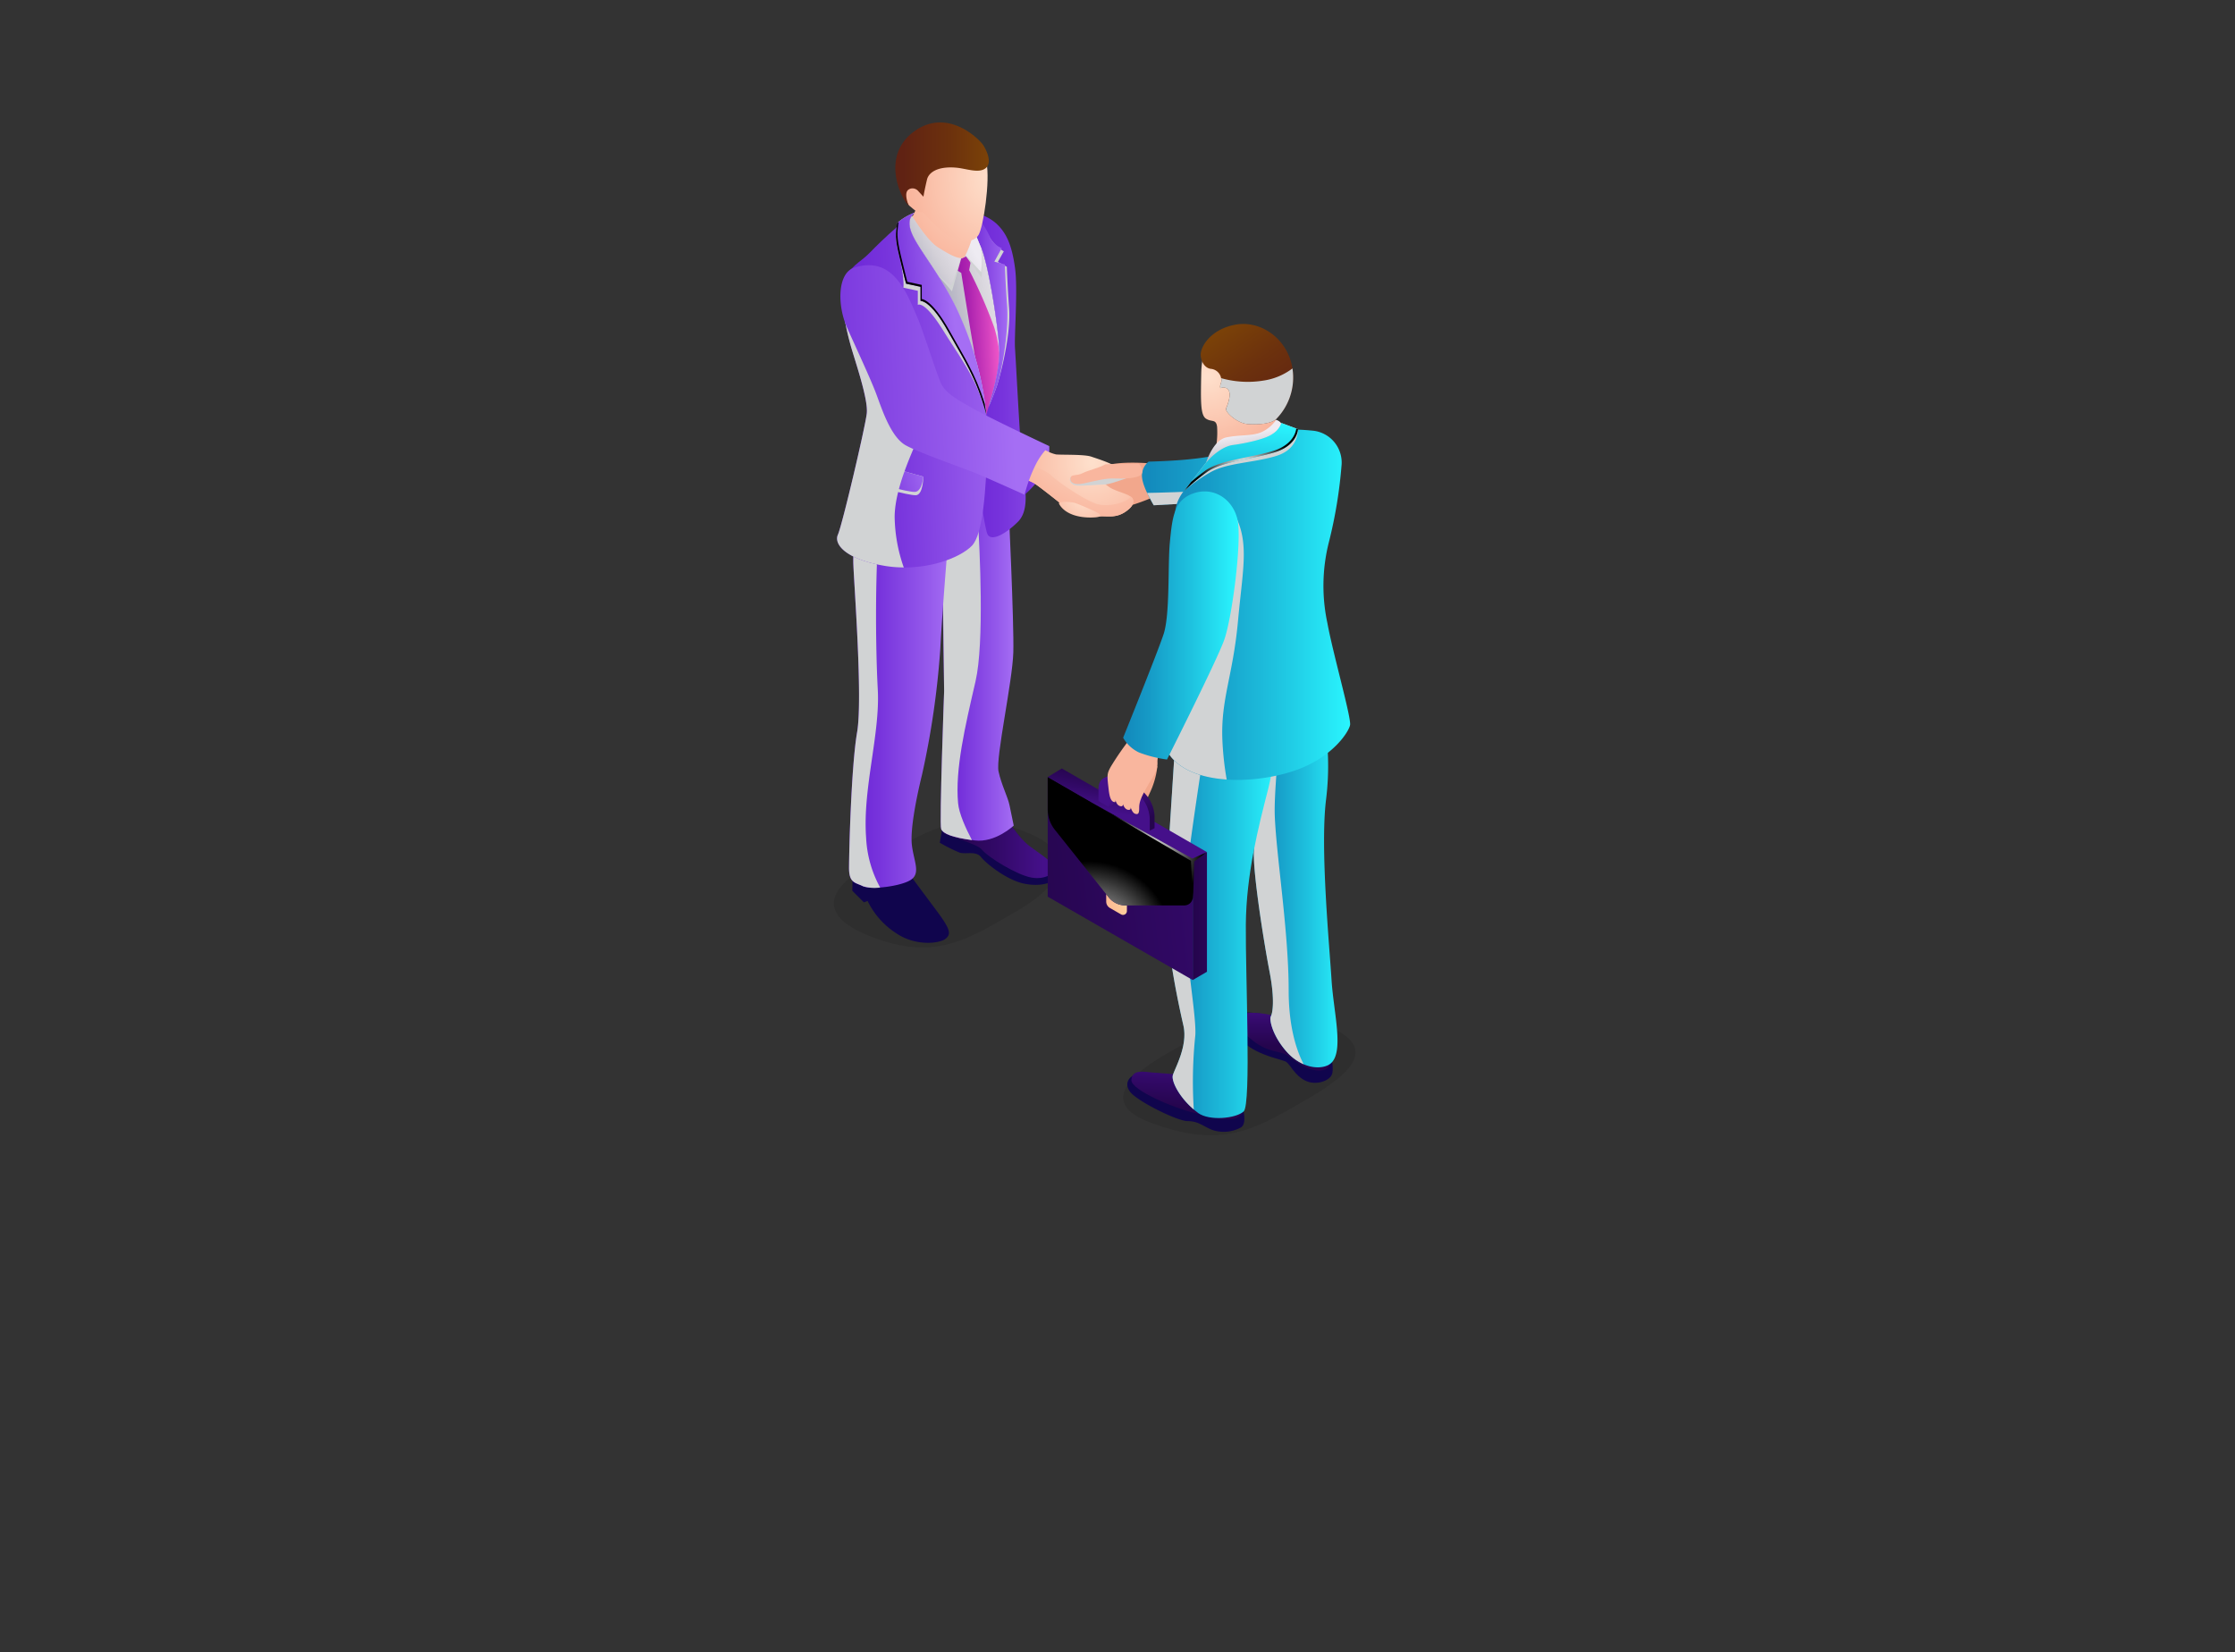 <svg xmlns="http://www.w3.org/2000/svg" xmlns:xlink="http://www.w3.org/1999/xlink" width="514" height="380" viewBox="0 0 514 380">
  <rect x="0" y="0" width="514" height="380" fill="#333333" stroke="none"/>
  <defs>
    <radialGradient id="radial-gradient" cx="2.904" cy="0.47" r="1.172" gradientTransform="translate(-0.676) scale(2.351 1)" gradientUnits="objectBoundingBox">
      <stop offset="0.03" stop-color="#fedfcb"/>
      <stop offset="0.778" stop-color="#f9b69e"/>
      <stop offset="0.995" stop-color="#f2a78c"/>
    </radialGradient>
    <linearGradient id="linear-gradient" x1="0.5" y1="0.652" x2="0.5" y2="-0.311" gradientUnits="objectBoundingBox">
      <stop offset="0.091" stop-color="#25054d"/>
      <stop offset="0.471" stop-color="#320967"/>
      <stop offset="0.894" stop-color="#45108a"/>
    </linearGradient>
    <linearGradient id="linear-gradient-2" y1="0.5" x2="1" y2="0.5" gradientUnits="objectBoundingBox">
      <stop offset="0.035" stop-color="#138bbd"/>
      <stop offset="0.226" stop-color="#169ac6"/>
      <stop offset="0.595" stop-color="#1ec2df"/>
      <stop offset="1" stop-color="#2af6ff"/>
    </linearGradient>
    <radialGradient id="radial-gradient-2" cx="0.867" cy="1.074" r="1.17" gradientTransform="matrix(0.58, 0.077, -0.045, 0.997, -5.908, 1.358)" xlink:href="#radial-gradient"/>
    <linearGradient id="linear-gradient-3" x1="0" y1="0.5" x2="1" y2="0.5" xlink:href="#linear-gradient"/>
    <linearGradient id="linear-gradient-5" y1="0.5" x2="1" y2="0.5" gradientUnits="objectBoundingBox">
      <stop offset="0.035" stop-color="#6b24d6"/>
      <stop offset="0.294" stop-color="#7733dc"/>
      <stop offset="0.794" stop-color="#965bec"/>
      <stop offset="1" stop-color="#a56ef4"/>
    </linearGradient>
    <linearGradient id="linear-gradient-7" x1="0.319" y1="0.555" x2="1.008" y2="0.32" gradientUnits="objectBoundingBox">
      <stop offset="0.035" stop-color="#9d9eb3"/>
      <stop offset="0.581" stop-color="#d4d1d8"/>
      <stop offset="1" stop-color="#eeebf2"/>
    </linearGradient>
    <linearGradient id="linear-gradient-8" x1="0.13" y1="0.551" x2="1.033" y2="0.398" gradientUnits="objectBoundingBox">
      <stop offset="0.035" stop-color="#9f19ab"/>
      <stop offset="0.244" stop-color="#ae24b0"/>
      <stop offset="0.645" stop-color="#d643bf"/>
      <stop offset="1" stop-color="#ff63ce"/>
    </linearGradient>
    <linearGradient id="linear-gradient-9" x1="-0.008" y1="0.498" x2="1.977" y2="0.51" xlink:href="#linear-gradient-5"/>
    <linearGradient id="linear-gradient-11" x1="-0.171" y1="0.825" x2="0.786" y2="0.313" xlink:href="#linear-gradient-7"/>
    <linearGradient id="linear-gradient-12" x1="0.016" y1="0.539" x2="1.186" y2="0.45" xlink:href="#linear-gradient-5"/>
    <linearGradient id="linear-gradient-13" x1="-0.225" y1="0.657" x2="0.644" y2="0.493" xlink:href="#linear-gradient-5"/>
    <radialGradient id="radial-gradient-3" cx="0.082" cy="0.572" r="0.335" gradientTransform="translate(-0.566) scale(2.132 1)" gradientUnits="objectBoundingBox">
      <stop offset="0" stop-color="#fff"/>
      <stop offset="1"/>
    </radialGradient>
    <linearGradient id="linear-gradient-14" x1="-0.258" y1="0.623" x2="1.115" y2="0.389" xlink:href="#linear-gradient-5"/>
    <radialGradient id="radial-gradient-4" cx="0.761" cy="0.218" r="1.088" gradientTransform="translate(0.205) scale(0.59 1)" gradientUnits="objectBoundingBox">
      <stop offset="0.03" stop-color="#fedfcb"/>
      <stop offset="1" stop-color="#f9b69e"/>
    </radialGradient>
    <radialGradient id="radial-gradient-5" cx="0.933" cy="-0.615" r="2.149" gradientTransform="translate(0.268) scale(0.464 1)" xlink:href="#radial-gradient"/>
    <linearGradient id="linear-gradient-16" x1="-0.456" y1="0.543" x2="0.826" y2="0.486" xlink:href="#linear-gradient-5"/>
    <linearGradient id="linear-gradient-17" x1="0.448" y1="0.849" x2="0.645" y2="-0.51" xlink:href="#linear-gradient"/>
    <radialGradient id="radial-gradient-6" cx="0.183" cy="0.424" r="0.618" gradientTransform="translate(-0.173) scale(1.345 1)" xlink:href="#radial-gradient-4"/>
    <linearGradient id="linear-gradient-19" x1="0.839" y1="0.953" x2="0.297" y2="0.067" gradientUnits="objectBoundingBox">
      <stop offset="0.035" stop-color="#602213"/>
      <stop offset="0.571" stop-color="#6c310d"/>
      <stop offset="1" stop-color="#7a4108"/>
    </linearGradient>
    <linearGradient id="linear-gradient-21" x1="0.639" y1="0.983" x2="0.433" y2="0.348" xlink:href="#linear-gradient-7"/>
    <linearGradient id="linear-gradient-23" x1="0.239" y1="1.689" x2="0.643" y2="-0.056" xlink:href="#linear-gradient-2"/>
    <radialGradient id="radial-gradient-7" cx="0.544" cy="0.618" r="0.736" gradientTransform="translate(0.226) scale(0.548 1)" xlink:href="#radial-gradient-3"/>
    <radialGradient id="radial-gradient-8" cx="1.353" cy="-0.432" r="1.606" gradientTransform="translate(0.067) scale(0.865 1)" xlink:href="#radial-gradient-4"/>
    <radialGradient id="radial-gradient-9" cx="0.904" cy="0.511" r="0.77" gradientTransform="translate(-0.147) scale(1.293 1)" xlink:href="#radial-gradient-4"/>
    <linearGradient id="linear-gradient-24" x1="0" y1="0.5" x2="1" y2="0.5" xlink:href="#linear-gradient-19"/>
    <linearGradient id="linear-gradient-25" x1="-0.46" y1="0.532" x2="6.034" y2="0.315" xlink:href="#linear-gradient"/>
    <linearGradient id="linear-gradient-26" x1="-0.51" y1="0.662" x2="2.782" y2="0.135" xlink:href="#linear-gradient"/>
    <linearGradient id="linear-gradient-27" x1="-1.014" y1="0.802" x2="2.098" y2="0.181" gradientUnits="objectBoundingBox">
      <stop offset="0.035" stop-color="#ffa98c"/>
      <stop offset="0.317" stop-color="#feb892"/>
      <stop offset="0.86" stop-color="#fee0a3"/>
      <stop offset="1" stop-color="#feeca8"/>
    </linearGradient>
    <linearGradient id="linear-gradient-28" x1="-0.908" y1="0.85" x2="1.98" y2="0.119" xlink:href="#linear-gradient"/>
    <radialGradient id="radial-gradient-10" cx="0.257" cy="1.31" r="0.654" gradientTransform="translate(0.057) scale(0.886 1)" xlink:href="#radial-gradient-3"/>
    <linearGradient id="linear-gradient-29" x1="0.625" y1="0.089" x2="0.482" y2="0.558" xlink:href="#linear-gradient"/>
    <linearGradient id="linear-gradient-30" x1="0.764" y1="0.967" x2="0.346" y2="0.252" xlink:href="#linear-gradient"/>
    <linearGradient id="linear-gradient-31" x1="-46.182" y1="194.707" x2="-42.417" y2="193.895" xlink:href="#linear-gradient"/>
    <radialGradient id="radial-gradient-11" cx="0.5" cy="0.5" r="0.543" gradientTransform="translate(0.071) scale(0.858 1)" xlink:href="#radial-gradient-3"/>
    <radialGradient id="radial-gradient-12" cx="0.14" cy="0.263" r="0.651" gradientTransform="matrix(1.386, 0.112, -0.156, 0.994, 19.119, 4.662)" xlink:href="#radial-gradient-4"/>
    <radialGradient id="radial-gradient-13" cx="-0.011" cy="-1.42" r="3.442" gradientTransform="matrix(0.284, 0.077, -0.022, 0.997, -14.857, 1.923)" xlink:href="#radial-gradient-4"/>
    <radialGradient id="radial-gradient-14" cx="0.665" cy="-0.242" r="2.179" gradientTransform="translate(0.311) scale(0.378 1)" xlink:href="#radial-gradient-4"/>
    <clipPath id="clip-svg">
      <rect width="514" height="380"/>
    </clipPath>
  </defs>
  <g id="svg" clip-path="url(#clip-svg)">
    <g id="Grupo_283" data-name="Grupo 283" transform="translate(-256 -39.516)">
      <path id="Caminho_901" data-name="Caminho 901" d="M455.194,283.785c15.393,6.434,23,1.317,34.57-5.361s12.879-13.27,3.986-17.436c-16.778-7.861-26.341.074-37.911,6.755S446.133,280,455.194,283.785Z" transform="translate(0 -29.314)" opacity="0.1" style="mix-blend-mode: multiply;isolation: isolate"/>
      <path id="Caminho_902" data-name="Caminho 902" d="M532.453,335.066c16.874,6.434,24.48,1.528,36.05-5.15s16.608-12.422,3.986-17.436c-12.338-4.9-24.661.261-36.23,6.939S523.276,331.57,532.453,335.066Z" transform="translate(-12.136 -37.463)" opacity="0.1" style="mix-blend-mode: multiply;isolation: isolate"/>
      <path id="Caminho_903" data-name="Caminho 903" d="M534.991,242.729a18.923,18.923,0,0,1-1.851,6.394c-.778,1.618-1.039,3.478-1.9,3.172s.248-7.823.248-7.823Z" transform="translate(-12.824 -27.002)" fill="url(#radial-gradient)"/>
      <path id="Caminho_904" data-name="Caminho 904" d="M578.757,319.48s.846,3.253.2,4.62-3.644,2.471-6.051,1.3-3.449-3.642-4.359-4.293-6.05-1.237-9.889-4.489-3.319-6.833.52-6.9,10.8,1.691,13.272,3.319S578.757,319.48,578.757,319.48Z" transform="translate(-16.697 -37.336)" fill="#10054d"/>
      <path id="Caminho_905" data-name="Caminho 905" d="M577.08,323.005c-2.75.573-6.246-1.822-7.873-3.188s-4.489-.65-8.2-3.578-5.01-4.945-3.319-5.921,7.849-.7,12.663,1.9,8.028,4.472,8.028,4.472,1.171,3.579.584,4.359S578.642,322.681,577.08,323.005Z" transform="translate(-16.842 -37.348)" fill="url(#linear-gradient)"/>
      <path id="Caminho_906" data-name="Caminho 906" d="M577.885,228.366a63.053,63.053,0,0,1,.683,19.91c-1.367,11.125.781,33.475,1.269,41.38s3.236,17.617-.78,19.618c-2.31,1.149-6.442.487-9.663-3.221s-3.9-7.319-3.513-8,.976-3.709-.293-10.246-3.806-22.449-3.611-27.62,2.05-29.474,2.05-29.474Z" transform="translate(-17.614 -24.787)" fill="url(#linear-gradient-2)"/>
      <path id="Caminho_907" data-name="Caminho 907" d="M561.976,260.4c-.195,5.172,2.343,21.081,3.611,27.62s.684,9.565.293,10.246.293,4.295,3.513,8a11.275,11.275,0,0,0,4.042,3.024c-1.387-2.624-3.456-8.024-3.456-16.981,0-13.468-2.8-30.638-3.188-40.008-.228-5.487,1.057-15.858,1.057-22.518l-3.823,1.138S562.171,255.228,561.976,260.4Z" transform="translate(-17.614 -25.006)" fill="#d1d3d4" style="mix-blend-mode: multiply;isolation: isolate"/>
      <path id="Caminho_908" data-name="Caminho 908" d="M530.9,160.425s-8.364-.859-11.7.763-8.735,6.837-8.745,8.517c-.008,1.5,4.52,3.459,7.227,2.695s3.016-1.174,5.211-1.63a44.062,44.062,0,0,0,8.177-2.736C532.675,167.182,530.9,160.425,530.9,160.425Z" transform="translate(-9.67 -14.271)" fill="url(#radial-gradient-2)"/>
      <path id="Caminho_909" data-name="Caminho 909" d="M477.668,255.984l-1.1,6.311a35.351,35.351,0,0,0,4.554,2.278c1.431.454,3.773-.456,4.944,1.04s5.974,5.322,9.955,6.116c4.285.856,7.287-.52,7.353-1.756s-1.041-3.254-4.946-5.792-7.222-8.719-7.222-8.719Z" transform="translate(-4.441 -28.967)" fill="#10054d"/>
      <path id="Caminho_910" data-name="Caminho 910" d="M477.472,260.065c.587.717,7.754,2.409,8.934,3.9,1.34,1.691,8.036,5.831,11.418,6.412,3.079.53,5.439-1,5.146-2.183-.423-1.691-3.244-3.248-5.716-5.135s-5.14-6.246-5.14-6.246l-14.705-1.04Z" transform="translate(-4.571 -29.014)" fill="url(#linear-gradient-3)"/>
      <path id="Caminho_911" data-name="Caminho 911" d="M452.919,269.672l-.13,5.856,2.667,2.667.846-.326a18.453,18.453,0,0,0,6.854,7.6c4.405,2.852,9.74,2.161,11.04,1.121s1.3-2.017-1.951-6.376-7.939-10.672-7.939-10.672Z" transform="translate(-0.774 -31.138)" fill="#10054d"/>
      <path id="Caminho_912" data-name="Caminho 912" d="M453.306,273.3s4.742,4.376,6.376,6.944c2.466,3.874,8.978,6.85,13.272,5.418s-1.5-5.92-2.667-7.873-4.49-6.83-4.49-6.83l-12.688-.13Z" transform="translate(-0.823 -31.336)" fill="url(#linear-gradient-3)"/>
      <path id="Caminho_913" data-name="Caminho 913" d="M492.378,170.707s1.336,28.024,1.141,34.758-4.08,24.246-3.4,27.368,2.147,5.873,2.537,7.823.958,4.629.958,4.629-4.2,4-8.979,3.416-7.267-1.455-7.71-2.634.683-31.721.683-31.721l-.655-39.54Z" transform="translate(-4.481 -15.893)" fill="url(#linear-gradient-5)"/>
      <path id="Caminho_914" data-name="Caminho 914" d="M480.819,240.922c-.7-7.789,1.574-17.486,4.014-28.026,2.055-8.87.953-30.432.553-37.038l-8.262,2.2.487,37.086s-1.127,30.539-.683,31.719c.423,1.127,2.709,1.969,7.073,2.554C482.59,246.731,481.035,243.322,480.819,240.922Z" transform="translate(-4.481 -16.687)" fill="#d1d3d4" style="mix-blend-mode: multiply;isolation: isolate"/>
      <path id="Caminho_915" data-name="Caminho 915" d="M475.283,172.738s-1.908,22.281-2.4,32.138a194.3,194.3,0,0,1-4.2,28.9c-1.269,5.173-2.734,12.493-2.343,16.1s2.05,6.44-.1,8-9.369,2.442-11.127,1.563-3.221-.683-3.221-4.2.489-23.326,1.856-31.232-.838-35.588-.879-39.135c-.1-8.3,3.123-12.882,3.123-12.882Z" transform="translate(-0.637 -16.091)" fill="url(#linear-gradient-5)"/>
      <path id="Caminho_916" data-name="Caminho 916" d="M472.93,91.676c-3.513.976-7.9.683-4.1,9.759S486.4,141.45,486.4,141.45s4.685-11.223,4-20.983-6.538-26.449-6.538-26.449Z" transform="translate(-3.022 -3.702)" fill="url(#linear-gradient-7)"/>
      <path id="Caminho_917" data-name="Caminho 917" d="M481.875,104.712l1.5-.65.974,1.04-.389,2.148a113.989,113.989,0,0,1,5.725,13.078c1.563,4.945,1.888,11.646,1.3,14.769s-3.449,7.678-3.449,7.678-2.081-14.965-2.732-18.543-2.668-16.331-2.668-16.331l-1.5-.911Z" transform="translate(-5.07 -5.612)" fill="url(#linear-gradient-8)"/>
      <path id="Caminho_918" data-name="Caminho 918" d="M482.717,92.13a10.524,10.524,0,0,1,7.679,2.456c2.387,2.153,3.7,4.937,4.44,10.431.661,4.86-.213,15.612-.019,18.344s1.074,20.008,1.561,25.376,2.147,11.517-.877,14.542-6.248,4.587-7.027,2.831-3.123-17.47-1.855-22.154,4.782-14.25,4.587-20.008-2.733-21.178-4.392-24.2S482.717,92.13,482.717,92.13Z" transform="translate(-5.39 -3.766)" fill="url(#linear-gradient-9)"/>
      <path id="Caminho_919" data-name="Caminho 919" d="M493.462,114.134c-.39-5.336-.52-9.5-.52-9.5l-2.07-1.126,1.374-2.432a9.277,9.277,0,0,1-3.33-3.33c-.738-1.648-2.634-3.7-4.14-5.691h-.006a9.281,9.281,0,0,0-2.053.064s2.439,4.587,4.1,7.613,4.2,18.447,4.392,24.2c.12,3.556-1.175,8.563-2.48,12.977.625-1.389,1.752-4.312,1.993-5.1C492.088,127.3,493.854,119.469,493.462,114.134Z" transform="translate(-5.39 -3.756)" fill="#d1d3d4" style="mix-blend-mode: multiply;isolation: isolate"/>
      <path id="Caminho_920" data-name="Caminho 920" d="M493,113.592c-.39-5.336-.52-9.5-.52-9.5l-2.407-.651,1.7-3.1a5.128,5.128,0,0,1-2.7-2.484,14.5,14.5,0,0,0-4.3-5.8h-.006a9.281,9.281,0,0,0-2.053.064s2.439,4.587,4.1,7.613,4.2,18.447,4.392,24.2c.12,3.556-1.175,8.563-2.48,12.977.625-1.389,1.752-4.312,1.993-5.1C492.088,127.3,493.388,118.928,493,113.592Z" transform="translate(-5.39 -3.756)" fill="url(#linear-gradient-5)"/>
      <path id="Caminho_921" data-name="Caminho 921" d="M456,171.993s-3.221,4.587-3.123,12.882c.042,3.547,2.245,31.232.879,39.135s-1.856,27.719-1.856,31.232,1.466,3.319,3.221,4.2a9.284,9.284,0,0,0,3.933.286,26.282,26.282,0,0,1-3.227-11.434c-.846-11.278,3.243-23.824,2.679-34.113-.5-9.1-.776-29.571.728-41.782Z" transform="translate(-0.637 -16.091)" fill="#d1d3d4" style="mix-blend-mode: multiply;isolation: isolate"/>
      <path id="Caminho_922" data-name="Caminho 922" d="M481.669,93.548l-8.738-1.872c-2.707.752-5.933.755-5.529,4.871,1.855,3.191,4.216,6.993,5.726,8.468a69.784,69.784,0,0,1,4.823,5.224l2.529-9,4.3,5.875a42.423,42.423,0,0,0-.14-6.851A63.12,63.12,0,0,0,481.669,93.548Z" transform="translate(-3.022 -3.702)" fill="#d1d3d4" style="mix-blend-mode: multiply;isolation: isolate"/>
      <path id="Caminho_923" data-name="Caminho 923" d="M481.669,93.548l-8.738-1.872c-2.707.752-5.933.755-5.529,4.871,1.855,3.191,4.216,6.993,5.726,8.468a30.972,30.972,0,0,0,4.685,3.9l2.667-7.678,4.163,4.554a24.747,24.747,0,0,0,0-5.53A63.12,63.12,0,0,0,481.669,93.548Z" transform="translate(-3.022 -3.702)" fill="url(#linear-gradient-11)"/>
      <path id="Caminho_924" data-name="Caminho 924" d="M466.984,91.983s-2.732.846-1.236,4.751,7.417,10.475,11.256,19.454,6.442,18.479,6.181,29.344-1.047,20.643-3.513,23.228c-2.778,2.913-11.256,6.181-20.235,4.619s-11.581-5.01-10.6-7.157,6.246-24.53,6.636-27.848-2.733-12.167-3.709-15.681-2.667-10.606-1.432-14.509,3.449-4.36,5.727-6.7c1.48-1.521,3.725-3.743,6.357-6.015C463.829,94.244,465.206,92.507,466.984,91.983Z" transform="translate(-0.133 -3.749)" fill="url(#linear-gradient-12)"/>
      <path id="Caminho_925" data-name="Caminho 925" d="M479.476,116.2c-3.839-8.979-9.759-15.551-11.256-19.454-1.279-3.333.522-4.434,1.078-4.686l0,0a12.975,12.975,0,0,0-4.383,2.523c-.3,2.615-.529,3.232.575,7.893,1.171,4.944.875,6.963.875,6.963l3.319.716V113.4s1.43-1.2,5.826,5.863c4.44,7.136,7.577,10.778,9.916,19.3A72.809,72.809,0,0,0,479.476,116.2Z" transform="translate(-2.605 -3.76)" fill="#d1d3d4" style="mix-blend-mode: multiply;isolation: isolate"/>
      <path id="Caminho_926" data-name="Caminho 926" d="M479.476,116.2c-3.839-8.979-9.759-15.551-11.256-19.454-1.279-3.333.522-4.434,1.078-4.686l0,0a12.975,12.975,0,0,0-4.383,2.523c-.3,2.615-.529,3.232.575,7.893,1.171,4.944,1.5,6.05,1.5,6.05l3.319.716v3.253s2.265-.283,6.315,6.987c3.778,6.779,6.467,10.567,8.806,19.086A72.809,72.809,0,0,0,479.476,116.2Z" transform="translate(-2.605 -3.76)" fill="url(#linear-gradient-13)"/>
      <path id="Caminho_927" data-name="Caminho 927" d="M476.932,119.707c-4.052-7.27-6.341-7.236-6.341-7.236v-3.254l-3.317-.715s-.326-1.106-1.5-6.051c-1.065-4.5-.812-5.331-.527-7.724-.112.089-.229.171-.338.263-.3,2.615-.529,3.232.575,7.893,1.171,4.944,1.5,6.05,1.5,6.05l3.319.716V112.9s2.265-.283,6.315,6.987c3.778,6.779,6.467,10.567,8.806,19.086-.086-.973-.253-1.588-.383-2.541C482.861,129.516,480.34,125.822,476.932,119.707Z" transform="translate(-2.605 -4.172)" fill="url(#radial-gradient-3)" style="mix-blend-mode: color-dodge;isolation: isolate"/>
      <path id="Caminho_928" data-name="Caminho 928" d="M457.873,159.606s2.733,1.106,5.6,1.952,6.312,1.757,6.312,1.757-.031,4.216-1.723,4.281-10.346-2.212-10.866-3.254S457.873,159.606,457.873,159.606Z" transform="translate(-1.432 -14.18)" fill="#d1d3d4" style="mix-blend-mode: multiply;isolation: isolate"/>
      <path id="Caminho_929" data-name="Caminho 929" d="M457.834,159.606s2.733,1.106,5.6,1.952,6.312,1.757,6.312,1.757-.261,3.448-1.953,3.513-10.345-2.212-10.866-3.254S457.834,159.606,457.834,159.606Z" transform="translate(-1.394 -14.18)" fill="url(#linear-gradient-14)"/>
      <path id="Caminho_930" data-name="Caminho 930" d="M505.29,155.683a11.845,11.845,0,0,1-1.3,5.986,21.125,21.125,0,0,1-4.359,5.2s-.455-5.921,1.106-8.133A9.368,9.368,0,0,1,505.29,155.683Z" transform="translate(-7.989 -13.575)" fill="url(#linear-gradient-5)"/>
      <path id="Caminho_931" data-name="Caminho 931" d="M503.028,155.966a8.665,8.665,0,0,0,3.439,1.663c1.492.135,6.485-.052,8.117.516,1.554.54,6.419,2,6.553,3.308s-1.65.443-3.074.245-3.759-.375-3.759-.375a29.573,29.573,0,0,0,4.655,3.988c1.775,1,4.635,1.5,5.109,2.5s-.14,1.957-1.586,2.96c-2.185,1.516-3.983,1.022-5.849,1.093a14.733,14.733,0,0,1-8.512-2.44c-1.5-1.244-5.761-4.606-6.711-5.172s-4.419-1.866-4.419-1.866l5.785-6.564Z" transform="translate(-7.592 -13.597)" fill="url(#radial-gradient-4)"/>
      <path id="Caminho_932" data-name="Caminho 932" d="M522.482,171.4c1.445-1,2.059-1.96,1.586-2.96a1.322,1.322,0,0,0-.431-.468c-1.191,1.515-5.03,2.3-7.426,1.772-2.537-.564-9.1-4.957-11-6.79-.973-.938-4.161-2.133-7.042-3.078l-1.176,3.139s3.469,1.3,4.419,1.866,5.206,3.928,6.711,5.172a14.733,14.733,0,0,0,8.512,2.44C518.5,172.419,520.3,172.913,522.482,171.4Z" transform="translate(-7.592 -14.222)" fill="url(#radial-gradient-5)"/>
      <path id="Caminho_933" data-name="Caminho 933" d="M461.882,164.9c.106-7.189,4.757-16.281,6.977-21.672s-.634-21.672-4.017-28.755c-2.749-5.757-10.736-3.763-14.823-1.962-.55,4.025.874,9.95,1.74,13.066.976,3.514,4.1,12.363,3.709,15.681s-5.661,25.7-6.636,27.848,1.626,5.6,10.6,7.157a27.612,27.612,0,0,0,4.551.395A36.332,36.332,0,0,1,461.882,164.9Z" transform="translate(-0.133 -6.629)" fill="#d1d3d4" style="mix-blend-mode: multiply;isolation: isolate"/>
      <path id="Caminho_934" data-name="Caminho 934" d="M452.718,107.063c-3.79,1.208-4,8.5-1.62,13.849,1.553,3.482,5.225,11.374,6.527,14.757s3.385,10.345,7.026,12.3,13.208,5.14,16.983,6.767,10.28,4.554,10.28,4.554A33.919,33.919,0,0,1,494.646,152a16,16,0,0,1,2.927-3.9s-12.883-6.051-17.307-8.523-6.7-3.839-7.678-6.116-4.135-12.133-5.177-14.553C464.811,112.852,461.7,104.2,452.718,107.063Z" transform="translate(-0.273 -5.988)" fill="url(#linear-gradient-16)"/>
      <path id="Caminho_935" data-name="Caminho 935" d="M553.938,333.584s1.43,4.23-.326,5.14a8.213,8.213,0,0,1-6.7.456c-2.213-.977-3.123-1.953-5.466-1.953s-11.45-4.489-13.208-6.7,0-4.749,4.36-4.423,10.607.846,11.711,1.236S553.938,333.584,553.938,333.584Z" transform="translate(-12.308 -39.859)" fill="#10054d"/>
      <path id="Caminho_936" data-name="Caminho 936" d="M552.155,336.667c-4.09.48-5.4-.651-9.174-1.432s-14.505-5.131-14.31-7.54,2.664-1.894,4.746-1.7,8.719.65,9.239.65,11.322,4.88,11.322,4.88.781,3.513.064,4.033S553.262,336.537,552.155,336.667Z" transform="translate(-12.478 -39.818)" fill="url(#linear-gradient-17)"/>
      <path id="Caminho_937" data-name="Caminho 937" d="M561.5,231.311s2.44,5.271.1,14.347-5.074,19.811-5.173,31.328,1.27,41.284-.487,42.943-7.937,2.227-10.443.39c-4.071-2.986-6.246-7.222-5.855-8.686s3.513-6.735,2.439-11.419-4.685-20.886-4-31.913,2.537-39.819,2.537-39.819Z" transform="translate(-13.916 -24.804)" fill="url(#linear-gradient-2)"/>
      <path id="Caminho_938" data-name="Caminho 938" d="M552.993,124.03c-2.59,1.267-5.206,3.384-5.335,9.89s-.2,9.63,1.1,10.475,2.278,0,2.539,1.822a20.038,20.038,0,0,1-.26,4.815l14.184-3.188a6.7,6.7,0,0,1-.066-4.619c.912-2.343,5.01-6.9,1.889-13.6S556.051,122.534,552.993,124.03Z" transform="translate(-15.397 -8.582)" fill="url(#radial-gradient-6)"/>
      <path id="Caminho_939" data-name="Caminho 939" d="M547.516,129.432c-.047,1.242.715,3.254,2.472,3.384A2.64,2.64,0,0,1,552.2,136c-.39.976-.131,1.236-.131,1.236s1.3-.52,1.887.52-.2,3.254-.585,4.1,2.537,3.448,4.946,3.643,5.659-.065,6.7-1.3a13.536,13.536,0,0,0,3.513-12.037c-1.368-6.637-7.482-10.606-13.144-9.5S547.58,127.676,547.516,129.432Z" transform="translate(-15.385 -8.454)" fill="url(#linear-gradient-19)"/>
      <path id="Caminho_940" data-name="Caminho 940" d="M533.063,158.826a4.149,4.149,0,0,0-1.48,3.789c.326,2.473,2.667,6.247,2.667,6.247l24.66-1.367s19.012-.811,18.166-8.563c-.806-7.4-5.87-7.052-16.864-4.189s-15.291,3.318-18.869,3.643S533.063,158.826,533.063,158.826Z" transform="translate(-12.922 -13.138)" fill="url(#linear-gradient-2)"/>
      <path id="Caminho_941" data-name="Caminho 941" d="M548.922,158.584s1.543-5.353,4.731-6,5.986-.26,8.134-1.236a8.409,8.409,0,0,0,3.31-2.8s2.456.677.634,2.889S548.922,158.584,548.922,158.584Z" transform="translate(-15.602 -12.473)" fill="url(#linear-gradient-21)"/>
      <path id="Caminho_942" data-name="Caminho 942" d="M532.93,167.134c.945,1.847,1.534,2.844,1.534,2.844l24.66-1.367s18.942-.809,18.167-8.524c-4.548,1.116-16.008,5.8-26.45,6.357C541.289,166.957,535.419,167.1,532.93,167.134Z" transform="translate(-13.136 -14.254)" fill="#d1d3d4" style="mix-blend-mode: multiply;isolation: isolate"/>
      <path id="Caminho_943" data-name="Caminho 943" d="M547.969,229.477l-7.355-1s-1.856,28.79-2.537,39.819,2.927,27.229,4,31.913-2.05,9.956-2.439,11.419c-.355,1.335,1.425,4.97,4.825,7.865a101.318,101.318,0,0,1,.342-16.965c.423-5.074-3.383-23.469-2.326-34.464C543.4,258.5,547.039,235.332,547.969,229.477Z" transform="translate(-13.916 -24.804)" fill="#d1d3d4" style="mix-blend-mode: multiply;isolation: isolate"/>
      <path id="Caminho_944" data-name="Caminho 944" d="M558.923,153.961a36.1,36.1,0,0,0,5.986-2.8,56.983,56.983,0,0,1,7.105.319,7.379,7.379,0,0,1,6.312,7.677,106.358,106.358,0,0,1-2.942,17.965,40.885,40.885,0,0,0-.326,18.608c1.237,6.832,5.531,21.8,5.206,23.423s-4.034,7.419-12.558,10.412S545,233.275,539.273,226.7s1.686-29.2,2.012-40.265-3.7-15.691.981-21.417,9.955-9.175,12.949-9.955A29.9,29.9,0,0,0,558.923,153.961Z" transform="translate(-13.78 -12.877)" fill="url(#linear-gradient-2)"/>
      <path id="Caminho_945" data-name="Caminho 945" d="M547.608,159.092c1.367-1.821,4.1-4.294,6.636-4.619s7.435-1.32,9.067-2.52a4.786,4.786,0,0,0,2.08-2.537l3.806,1.409s.33,4.541-5.005,6.167-11.347,1.55-15.223,3.806a36.759,36.759,0,0,0-5.915,4.215Z" transform="translate(-14.697 -12.608)" fill="#d1d3d4" style="mix-blend-mode: multiply;isolation: isolate"/>
      <path id="Caminho_946" data-name="Caminho 946" d="M547.608,159.092c1.367-1.821,4.1-4.294,6.636-4.619s7.435-1.32,9.067-2.52a4.786,4.786,0,0,0,2.08-2.537l3.806,1.409s-.053,3.713-5.388,5.34-12.3,2.081-15.679,4.619a51.708,51.708,0,0,0-5.076,4.229Z" transform="translate(-14.697 -12.608)" fill="url(#linear-gradient-23)"/>
      <path id="Caminho_947" data-name="Caminho 947" d="M568.812,150.914c-.088.75-.726,3.748-5.372,5.165-5.335,1.626-12.3,2.081-15.681,4.619-1.274.955-2.305,1.789-3.1,2.459l-1.605,2.086a51.981,51.981,0,0,1,5.076-4.229c3.383-2.538,10.345-2.993,15.681-4.619s5.387-5.34,5.387-5.34Z" transform="translate(-14.697 -12.84)" fill="url(#radial-gradient-7)" style="mix-blend-mode: color-dodge;isolation: isolate"/>
      <path id="Caminho_948" data-name="Caminho 948" d="M470.282,90.445l-1.106,2.407s3.319,5.465,5.791,7.027,5.4,3.318,6.246,2.082a22.152,22.152,0,0,0,1.757-4.619Z" transform="translate(-3.301 -3.512)" fill="url(#radial-gradient-8)"/>
      <path id="Caminho_949" data-name="Caminho 949" d="M469.555,88.361l1.366.065s4.164,4.815,6.7,5.856,5.01,1.171,6.116-.585,2.733-12.493,1.823-16.721-6.9-12.233-15.617-6.442-2.537,16.007-2.212,16.331S469.555,88.361,469.555,88.361Z" transform="translate(-2.704 -0.127)" fill="url(#radial-gradient-9)"/>
      <path id="Caminho_950" data-name="Caminho 950" d="M467.6,86.908s-1.27-2.9-.128-3.749a1.7,1.7,0,0,1,.509-.259,1.74,1.74,0,0,1,1.757.546l1.209,1.312s.211-1.374.82-3.942c.392-1.657,2.472-3.122,6.767-2.733,2.282.207,5.14,1.367,6.7.13s.326-3.9-.456-5.206-8.134-8.863-15.876-3.332S465.526,84.864,467.6,86.908Z" transform="translate(-2.578)" fill="url(#linear-gradient-24)"/>
      <path id="Caminho_951" data-name="Caminho 951" d="M552.7,171.823c-3.654-5.442-8.932-1.084-12.714,2.6.068,3.676,1.5,8.036,1.3,14.8-.326,11.061-7.738,33.692-2.012,40.263,2.763,3.173,7.5,4.643,12.617,4.983a70.305,70.305,0,0,1-.984-8.951c-.423-9.515,2.432-14.8,3.594-27.592S557.46,178.907,552.7,171.823Z" transform="translate(-13.78 -15.669)" fill="#d1d3d4" style="mix-blend-mode: multiply;isolation: isolate"/>
      <path id="Caminho_952" data-name="Caminho 952" d="M569.435,134.569a14.472,14.472,0,0,1-6.7,2.8,22.48,22.48,0,0,1-9.7-.563,1.891,1.891,0,0,1-.021,1.068c-.39.975-.131,1.236-.131,1.236s1.3-.52,1.887.521-.2,3.253-.585,4.1,2.537,3.448,4.946,3.643,5.659-.065,6.7-1.3A13.608,13.608,0,0,0,569.435,134.569Z" transform="translate(-16.201 -10.318)" fill="#d1d3d4" style="mix-blend-mode: multiply;isolation: isolate"/>
      <g id="Grupo_282" data-name="Grupo 282" transform="translate(496.952 216.254)">
        <path id="Caminho_953" data-name="Caminho 953" d="M545.344,268.1v27.427l3.279-1.906V266.1Z" transform="translate(-512.003 -246.861)" fill="url(#linear-gradient-25)"/>
        <path id="Caminho_954" data-name="Caminho 954" d="M539.276,264.951v27.427L505.922,273.2V245.68Z" transform="translate(-505.922 -243.711)" fill="url(#linear-gradient-26)"/>
        <path id="Caminho_955" data-name="Caminho 955" d="M526.587,279.468V281.3a.9.9,0,0,1-1.352.782l-2.547-1.465a1.72,1.72,0,0,1-.863-1.49v-1.371a.9.9,0,0,1,1.353-.781l2.957,1.708A.9.9,0,0,1,526.587,279.468Z" transform="translate(-508.375 -248.52)" fill="url(#linear-gradient-27)"/>
        <g id="Grupo_281" data-name="Grupo 281" transform="translate(0 1.969)">
          <path id="Caminho_956" data-name="Caminho 956" d="M539.276,264.95V273.3a1.915,1.915,0,0,1-1.916,1.915l-13.554,0a4.915,4.915,0,0,1-3.844-1.85l-12.394-15.537a7.545,7.545,0,0,1-1.647-4.7V245.68Z" transform="translate(-505.922 -245.68)" fill="url(#linear-gradient-28)"/>
          <path id="Caminho_957" data-name="Caminho 957" d="M539.276,264.95V273.3a1.915,1.915,0,0,1-1.916,1.915l-13.554,0a4.915,4.915,0,0,1-3.844-1.85l-12.394-15.537a7.545,7.545,0,0,1-1.647-4.7V245.68Z" transform="translate(-505.922 -245.68)" fill="url(#radial-gradient-10)" style="mix-blend-mode: color-dodge;isolation: isolate"/>
        </g>
        <path id="Caminho_958" data-name="Caminho 958" d="M505.922,245.321l33.354,19.271,3.266-2-33.377-19.237Z" transform="translate(-505.922 -243.352)" fill="url(#linear-gradient-29)"/>
        <path id="Caminho_959" data-name="Caminho 959" d="M529.084,248.121l-4.31-2.489a2.607,2.607,0,0,0-2.7-.234l-1.072.537.155.81a3.966,3.966,0,0,0-.127,1.02v2.8l.958.553.257,1.353,1.11-.563v-2.519c0-1.184.837-1.661,1.87-1.065l3.4,1.96a4.114,4.114,0,0,1,1.869,3.225v2.519l1.044.6.173,1.3,1.11-.563v-2.8A8.244,8.244,0,0,0,529.084,248.121Z" transform="translate(-508.249 -243.625)" fill="url(#linear-gradient-30)"/>
        <path id="Caminho_960" data-name="Caminho 960" d="M519.726,248.431v2.8l2.326,1.345v-2.519c0-1.186.838-1.663,1.871-1.066l3.4,1.96a4.116,4.116,0,0,1,1.87,3.227v2.519l2.328,1.343v-2.8a8.248,8.248,0,0,0-3.74-6.452l-4.31-2.487C521.4,245.107,519.726,246.062,519.726,248.431Z" transform="translate(-508.051 -243.727)" fill="url(#linear-gradient-31)"/>
        <path id="Caminho_961" data-name="Caminho 961" d="M541.25,275.317l.264-9.092,2.93-2.171-3.353,1.485-22.835-12.688,22.518,13.216Z" transform="translate(-507.824 -244.817)" fill="url(#radial-gradient-11)" style="mix-blend-mode: color-dodge;isolation: isolate"/>
      </g>
      <path id="Caminho_962" data-name="Caminho 962" d="M528.222,234.024a65.4,65.4,0,0,0-5.307,7.519c-.891,1.634-.856,1.935-.458,5.3.185,1.571.494,2.714,1.34,2.82.386.048.14-.882.14-.882s.144,1.551,1.163,1.8.487-.991.487-.991.283,1.657,1.31,1.837.458-1.127.458-1.127.347,1.743,1.165,2.031.95-.234.95-1.434c0-1.4.61-2.643,1.868-4.879,1.34-2.381,2.466-3.443,2.328-5.684a6.2,6.2,0,0,1,1.709-4.128Z" transform="translate(-11.479 -25.659)" fill="url(#radial-gradient-12)"/>
      <path id="Caminho_963" data-name="Caminho 963" d="M542.6,168.46c4.546-1.586,9.006,1.229,10.113,5.978s-1.237,22.773-3.057,27.783-13.144,27.457-13.144,27.457a28.716,28.716,0,0,1-6.441-1.626,8.256,8.256,0,0,1-3.643-3.383s7.806-19.324,9.3-23.814.958-15.881,1.432-20.951C537.734,173.746,538.2,169.992,542.6,168.46Z" transform="translate(-12.132 -15.478)" fill="url(#linear-gradient-2)"/>
      <path id="Caminho_964" data-name="Caminho 964" d="M512.164,163.936c-.484.562-.2,1.831,1.419,1.972s5.146-.247,6.484-.247,7.86-2.537,7.86-2.537Z" transform="translate(-9.899 -14.723)" fill="#d1d3d4" style="mix-blend-mode: multiply;isolation: isolate"/>
      <path id="Caminho_965" data-name="Caminho 965" d="M520.17,160.6c-1.567.9-3.989,1.391-5.264,2.041s-2.4.29-2.722.878-.1,2.169,3.085,1.465,4.992-1.177,6.892-1.1,5.579.025,6.272-1.01-.628-2.431-.628-2.431Z" transform="translate(-9.919 -14.31)" fill="url(#radial-gradient-13)"/>
      <path id="Caminho_966" data-name="Caminho 966" d="M508.98,171.276c-.319-.6,2.865-.485,3.819-.118a51.791,51.791,0,0,1,5.08,2.214c.553.359,1.31.938-.74,1.057C513.209,174.659,510.146,173.473,508.98,171.276Z" transform="translate(-9.438 -15.915)" fill="url(#radial-gradient-14)"/>
    </g>
  </g>
</svg>
